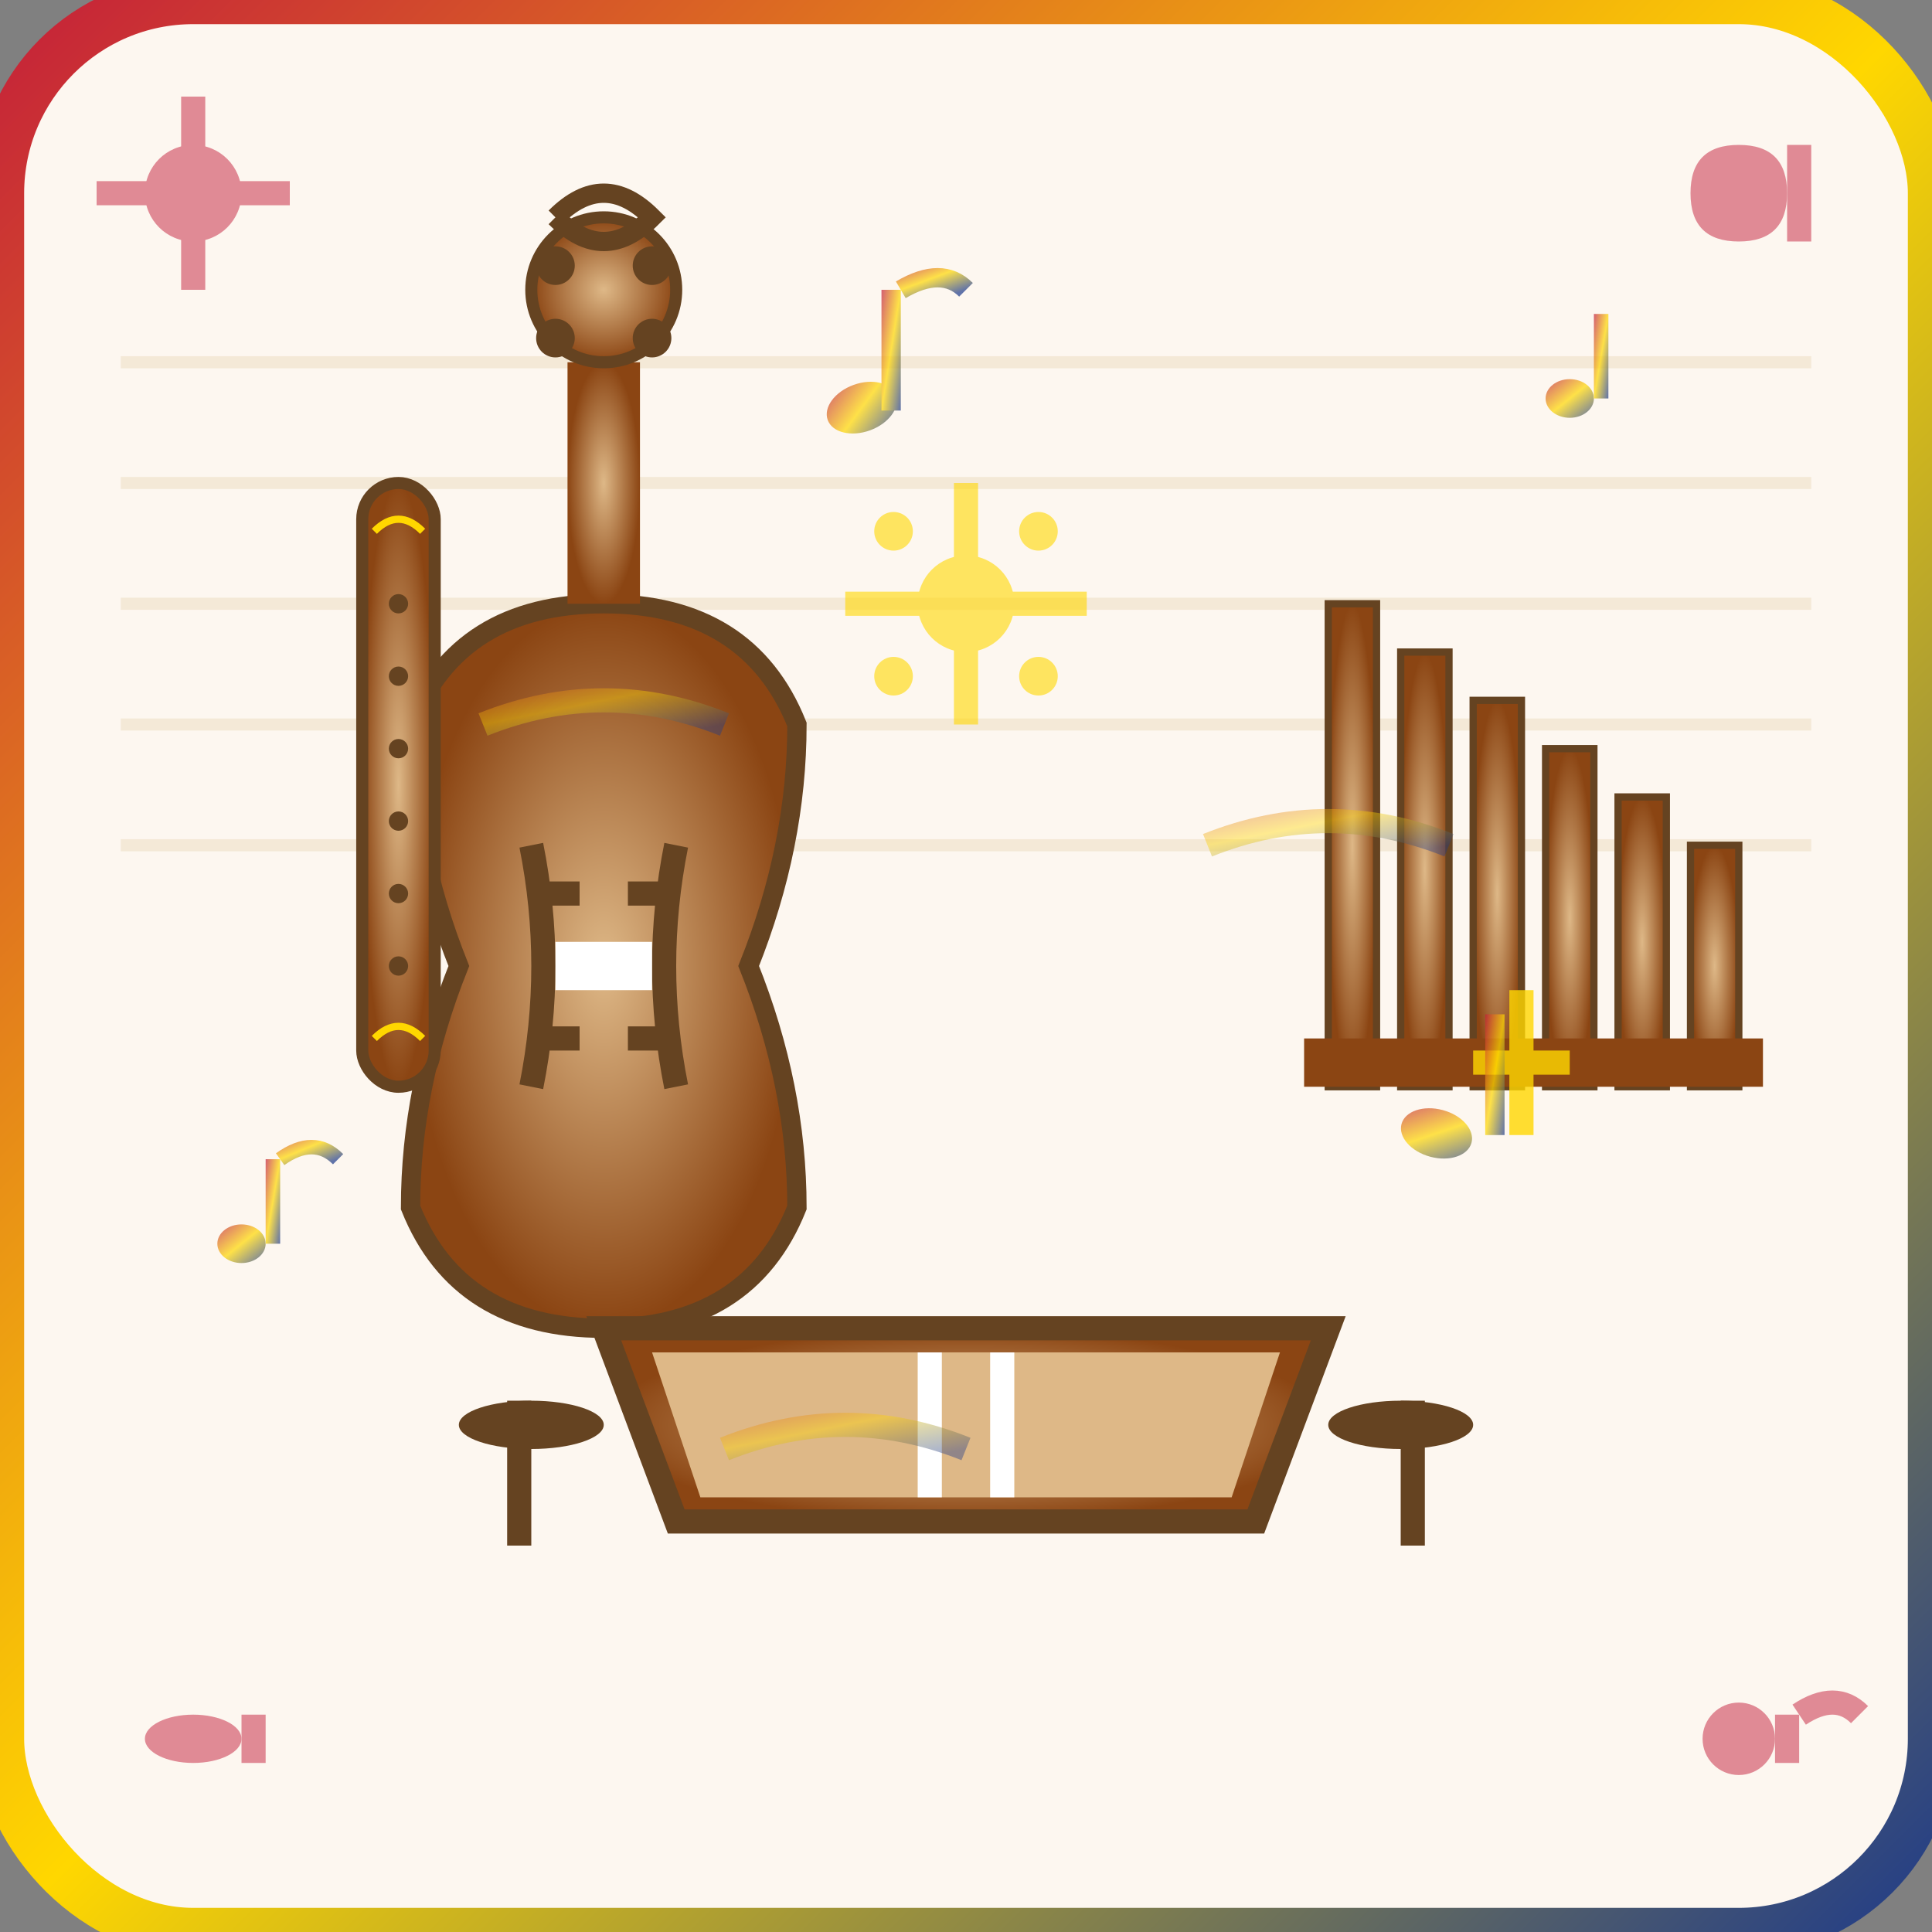 <svg width="80" height="80" viewBox="0 0 80 80" xmlns="http://www.w3.org/2000/svg">
  <rect x="0" y="0" width="80" height="80" fill="#808080" stroke="none"/>
  <defs>
    <linearGradient id="instrumentGradient" x1="0%" y1="0%" x2="100%" y2="100%">
      <stop offset="0%" style="stop-color:#C41E3A;stop-opacity:1" />
      <stop offset="50%" style="stop-color:#FFD700;stop-opacity:1" />
      <stop offset="100%" style="stop-color:#1E3A8A;stop-opacity:1" />
    </linearGradient>
    <radialGradient id="woodGradient" cx="50%" cy="50%" r="50%">
      <stop offset="0%" style="stop-color:#DEB887;stop-opacity:1" />
      <stop offset="100%" style="stop-color:#8B4513;stop-opacity:1" />
    </radialGradient>
    <linearGradient id="stringGradient" x1="0%" y1="0%" x2="100%" y2="0%">
      <stop offset="0%" style="stop-color:#C0C0C0;stop-opacity:1" />
      <stop offset="50%" style="stop-color:#FFFFFF;stop-opacity:1" />
      <stop offset="100%" style="stop-color:#C0C0C0;stop-opacity:1" />
    </linearGradient>
  </defs>
  
  <!-- Background representing musical heritage -->
  <rect width="80" height="80" fill="#FDF7F0" stroke="url(#instrumentGradient)" stroke-width="2" rx="8"/>
  
  <!-- Musical staff background -->
  <g stroke="#E5D4B1" stroke-width="0.5" fill="none" opacity="0.4">
    <line x1="5" y1="15" x2="75" y2="15"/>
    <line x1="5" y1="20" x2="75" y2="20"/>
    <line x1="5" y1="25" x2="75" y2="25"/>
    <line x1="5" y1="30" x2="75" y2="30"/>
    <line x1="5" y1="35" x2="75" y2="35"/>
  </g>
  
  <!-- Traditional Romanian violin (central instrument) -->
  <g transform="translate(25, 40)">
    <!-- Violin body -->
    <path d="M0 -15 Q-6 -15 -8 -10 Q-8 -5 -6 0 Q-8 5 -8 10 Q-6 15 0 15 Q6 15 8 10 Q8 5 6 0 Q8 -5 8 -10 Q6 -15 0 -15 Z" 
          fill="url(#woodGradient)" stroke="#654321" stroke-width="0.8"/>
    
    <!-- Sound holes (f-holes) -->
    <path d="M-3 -5 Q-2 0 -3 5 M-3 -3 L-1 -3 M-3 3 L-1 3" stroke="#654321" stroke-width="1" fill="none"/>
    <path d="M3 -5 Q2 0 3 5 M3 -3 L1 -3 M3 3 L1 3" stroke="#654321" stroke-width="1" fill="none"/>
    
    <!-- Violin neck and scroll -->
    <rect x="-1.5" y="-25" width="3" height="10" fill="url(#woodGradient)"/>
    <circle cx="0" cy="-28" r="3" fill="url(#woodGradient)" stroke="#654321" stroke-width="0.5"/>
    <path d="M-2 -31 Q0 -33 2 -31 Q0 -29 -2 -31" stroke="#654321" stroke-width="0.8" fill="none"/>
    
    <!-- Strings -->
    <g stroke="url(#stringGradient)" stroke-width="0.3" fill="none">
      <line x1="-1" y1="-25" x2="-1" y2="15"/>
      <line x1="-0.3" y1="-25" x2="-0.3" y2="15"/>
      <line x1="0.3" y1="-25" x2="0.3" y2="15"/>
      <line x1="1" y1="-25" x2="1" y2="15"/>
    </g>
    
    <!-- Bridge -->
    <rect x="-2" y="-1" width="4" height="2" fill="#FFFFFF"/>
    
    <!-- Tuning pegs -->
    <circle cx="-2" cy="-26" r="0.8" fill="#654321"/>
    <circle cx="2" cy="-26" r="0.8" fill="#654321"/>
    <circle cx="-2" cy="-29" r="0.8" fill="#654321"/>
    <circle cx="2" cy="-29" r="0.8" fill="#654321"/>
  </g>
  
  <!-- Traditional Romanian pan flute (nai) -->
  <g transform="translate(55, 25)">
    <!-- Multiple pipes of different lengths -->
    <rect x="0" y="0" width="2" height="20" fill="url(#woodGradient)" stroke="#654321" stroke-width="0.3"/>
    <rect x="3" y="2" width="2" height="18" fill="url(#woodGradient)" stroke="#654321" stroke-width="0.3"/>
    <rect x="6" y="4" width="2" height="16" fill="url(#woodGradient)" stroke="#654321" stroke-width="0.3"/>
    <rect x="9" y="6" width="2" height="14" fill="url(#woodGradient)" stroke="#654321" stroke-width="0.3"/>
    <rect x="12" y="8" width="2" height="12" fill="url(#woodGradient)" stroke="#654321" stroke-width="0.3"/>
    <rect x="15" y="10" width="2" height="10" fill="url(#woodGradient)" stroke="#654321" stroke-width="0.3"/>
    
    <!-- Binding -->
    <rect x="-1" y="18" width="19" height="2" fill="#8B4513"/>
    
    <!-- Traditional decorative carving -->
    <g fill="#FFD700" opacity="0.8">
      <circle cx="8" cy="19" r="0.5"/>
      <rect x="7.5" y="16" width="1" height="6"/>
      <rect x="6" y="18.5" width="4" height="1"/>
    </g>
  </g>
  
  <!-- Traditional Romanian cimbalom (hammered dulcimer) -->
  <g transform="translate(40, 55)">
    <!-- Cimbalom frame -->
    <path d="M-15 0 L15 0 L12 8 L-12 8 Z" fill="url(#woodGradient)" stroke="#654321" stroke-width="1"/>
    
    <!-- Sound board -->
    <path d="M-13 1 L13 1 L11 7 L-11 7 Z" fill="#DEB887"/>
    
    <!-- Strings -->
    <g stroke="url(#stringGradient)" stroke-width="0.2" fill="none">
      <line x1="-13" y1="2" x2="13" y2="2"/>
      <line x1="-13" y1="3" x2="13" y2="3"/>
      <line x1="-13" y1="4" x2="13" y2="4"/>
      <line x1="-13" y1="5" x2="13" y2="5"/>
      <line x1="-13" y1="6" x2="13" y2="6"/>
    </g>
    
    <!-- Bridges -->
    <rect x="-2" y="1" width="1" height="6" fill="#FFFFFF"/>
    <rect x="1" y="1" width="1" height="6" fill="#FFFFFF"/>
    
    <!-- Hammers (ciocane) -->
    <g fill="#654321">
      <ellipse cx="-18" cy="4" rx="3" ry="1"/>
      <rect x="-19" y="3" width="1" height="6"/>
      
      <ellipse cx="18" cy="4" rx="3" ry="1"/>
      <rect x="18" y="3" width="1" height="6"/>
    </g>
  </g>
  
  <!-- Traditional Romanian shepherd's flute (fluier) -->
  <g transform="translate(15, 20)">
    <!-- Flute body -->
    <rect x="0" y="0" width="3" height="25" rx="1.5" fill="url(#woodGradient)" stroke="#654321" stroke-width="0.5"/>
    
    <!-- Finger holes -->
    <circle cx="1.5" cy="5" r="0.4" fill="#654321"/>
    <circle cx="1.5" cy="8" r="0.4" fill="#654321"/>
    <circle cx="1.5" cy="11" r="0.4" fill="#654321"/>
    <circle cx="1.5" cy="14" r="0.4" fill="#654321"/>
    <circle cx="1.5" cy="17" r="0.4" fill="#654321"/>
    <circle cx="1.5" cy="20" r="0.4" fill="#654321"/>
    
    <!-- Traditional carving -->
    <g stroke="#FFD700" stroke-width="0.3" fill="none">
      <path d="M0.5 2 Q1.5 1 2.5 2"/>
      <path d="M0.5 23 Q1.5 22 2.5 23"/>
    </g>
  </g>
  
  <!-- Musical notes floating around instruments -->
  <g fill="url(#instrumentGradient)" opacity="0.7">
    <!-- Quarter notes -->
    <g transform="translate(35, 15)">
      <ellipse cx="0" cy="2" rx="1.5" ry="1" transform="rotate(-20)"/>
      <rect x="1.5" y="-3" width="0.8" height="5"/>
      <path d="M2.3 -3 Q4 -4 5 -3" stroke="url(#instrumentGradient)" stroke-width="0.8" fill="none"/>
    </g>
    
    <g transform="translate(60, 45)">
      <ellipse cx="0" cy="2" rx="1.5" ry="1" transform="rotate(15)"/>
      <rect x="1.5" y="-3" width="0.8" height="5"/>
    </g>
    
    <!-- Eighth notes -->
    <g transform="translate(10, 50)">
      <ellipse cx="0" cy="1.5" rx="1" ry="0.8"/>
      <rect x="1" y="-2" width="0.6" height="3.5"/>
      <path d="M1.6 -2 Q3 -3 4 -2" stroke="url(#instrumentGradient)" stroke-width="0.6" fill="none"/>
    </g>
    
    <g transform="translate(65, 15)">
      <ellipse cx="0" cy="1.5" rx="1" ry="0.8"/>
      <rect x="1" y="-2" width="0.6" height="3.5"/>
    </g>
  </g>
  
  <!-- Traditional Romanian decorative corner elements -->
  <g fill="#C41E3A" opacity="0.5">
    <!-- Musical symbols in corners -->
    <g transform="translate(8, 8)">
      <circle cx="0" cy="0" r="2"/>
      <rect x="-0.5" y="-4" width="1" height="8"/>
      <rect x="-4" y="-0.5" width="8" height="1"/>
    </g>
    
    <g transform="translate(72, 8)">
      <path d="M0 -2 Q2 -2 2 0 Q2 2 0 2 Q-2 2 -2 0 Q-2 -2 0 -2"/>
      <rect x="2" y="-2" width="1" height="4"/>
    </g>
    
    <g transform="translate(8, 72)">
      <ellipse cx="0" cy="0" rx="2" ry="1"/>
      <rect x="2" y="-1" width="1" height="2"/>
    </g>
    
    <g transform="translate(72, 72)">
      <circle cx="0" cy="0" r="1.5"/>
      <rect x="1.5" y="-1" width="1" height="2"/>
      <path d="M2.5 -1 Q4 -2 5 -1" stroke="#C41E3A" stroke-width="1" fill="none"/>
    </g>
  </g>
  
  <!-- Sound waves emanating from instruments -->
  <g stroke="url(#instrumentGradient)" stroke-width="1" fill="none" opacity="0.4">
    <path d="M20 30 Q25 28 30 30"/>
    <path d="M50 35 Q55 33 60 35"/>
    <path d="M30 60 Q35 58 40 60"/>
  </g>
  
  <!-- Traditional motif in center -->
  <g transform="translate(40, 25)" fill="#FFD700" opacity="0.6">
    <circle cx="0" cy="0" r="2"/>
    <rect x="-0.5" y="-5" width="1" height="10"/>
    <rect x="-5" y="-0.5" width="10" height="1"/>
    <circle cx="-3" cy="-3" r="0.8"/>
    <circle cx="3" cy="-3" r="0.8"/>
    <circle cx="-3" cy="3" r="0.8"/>
    <circle cx="3" cy="3" r="0.8"/>
  </g>
</svg>

